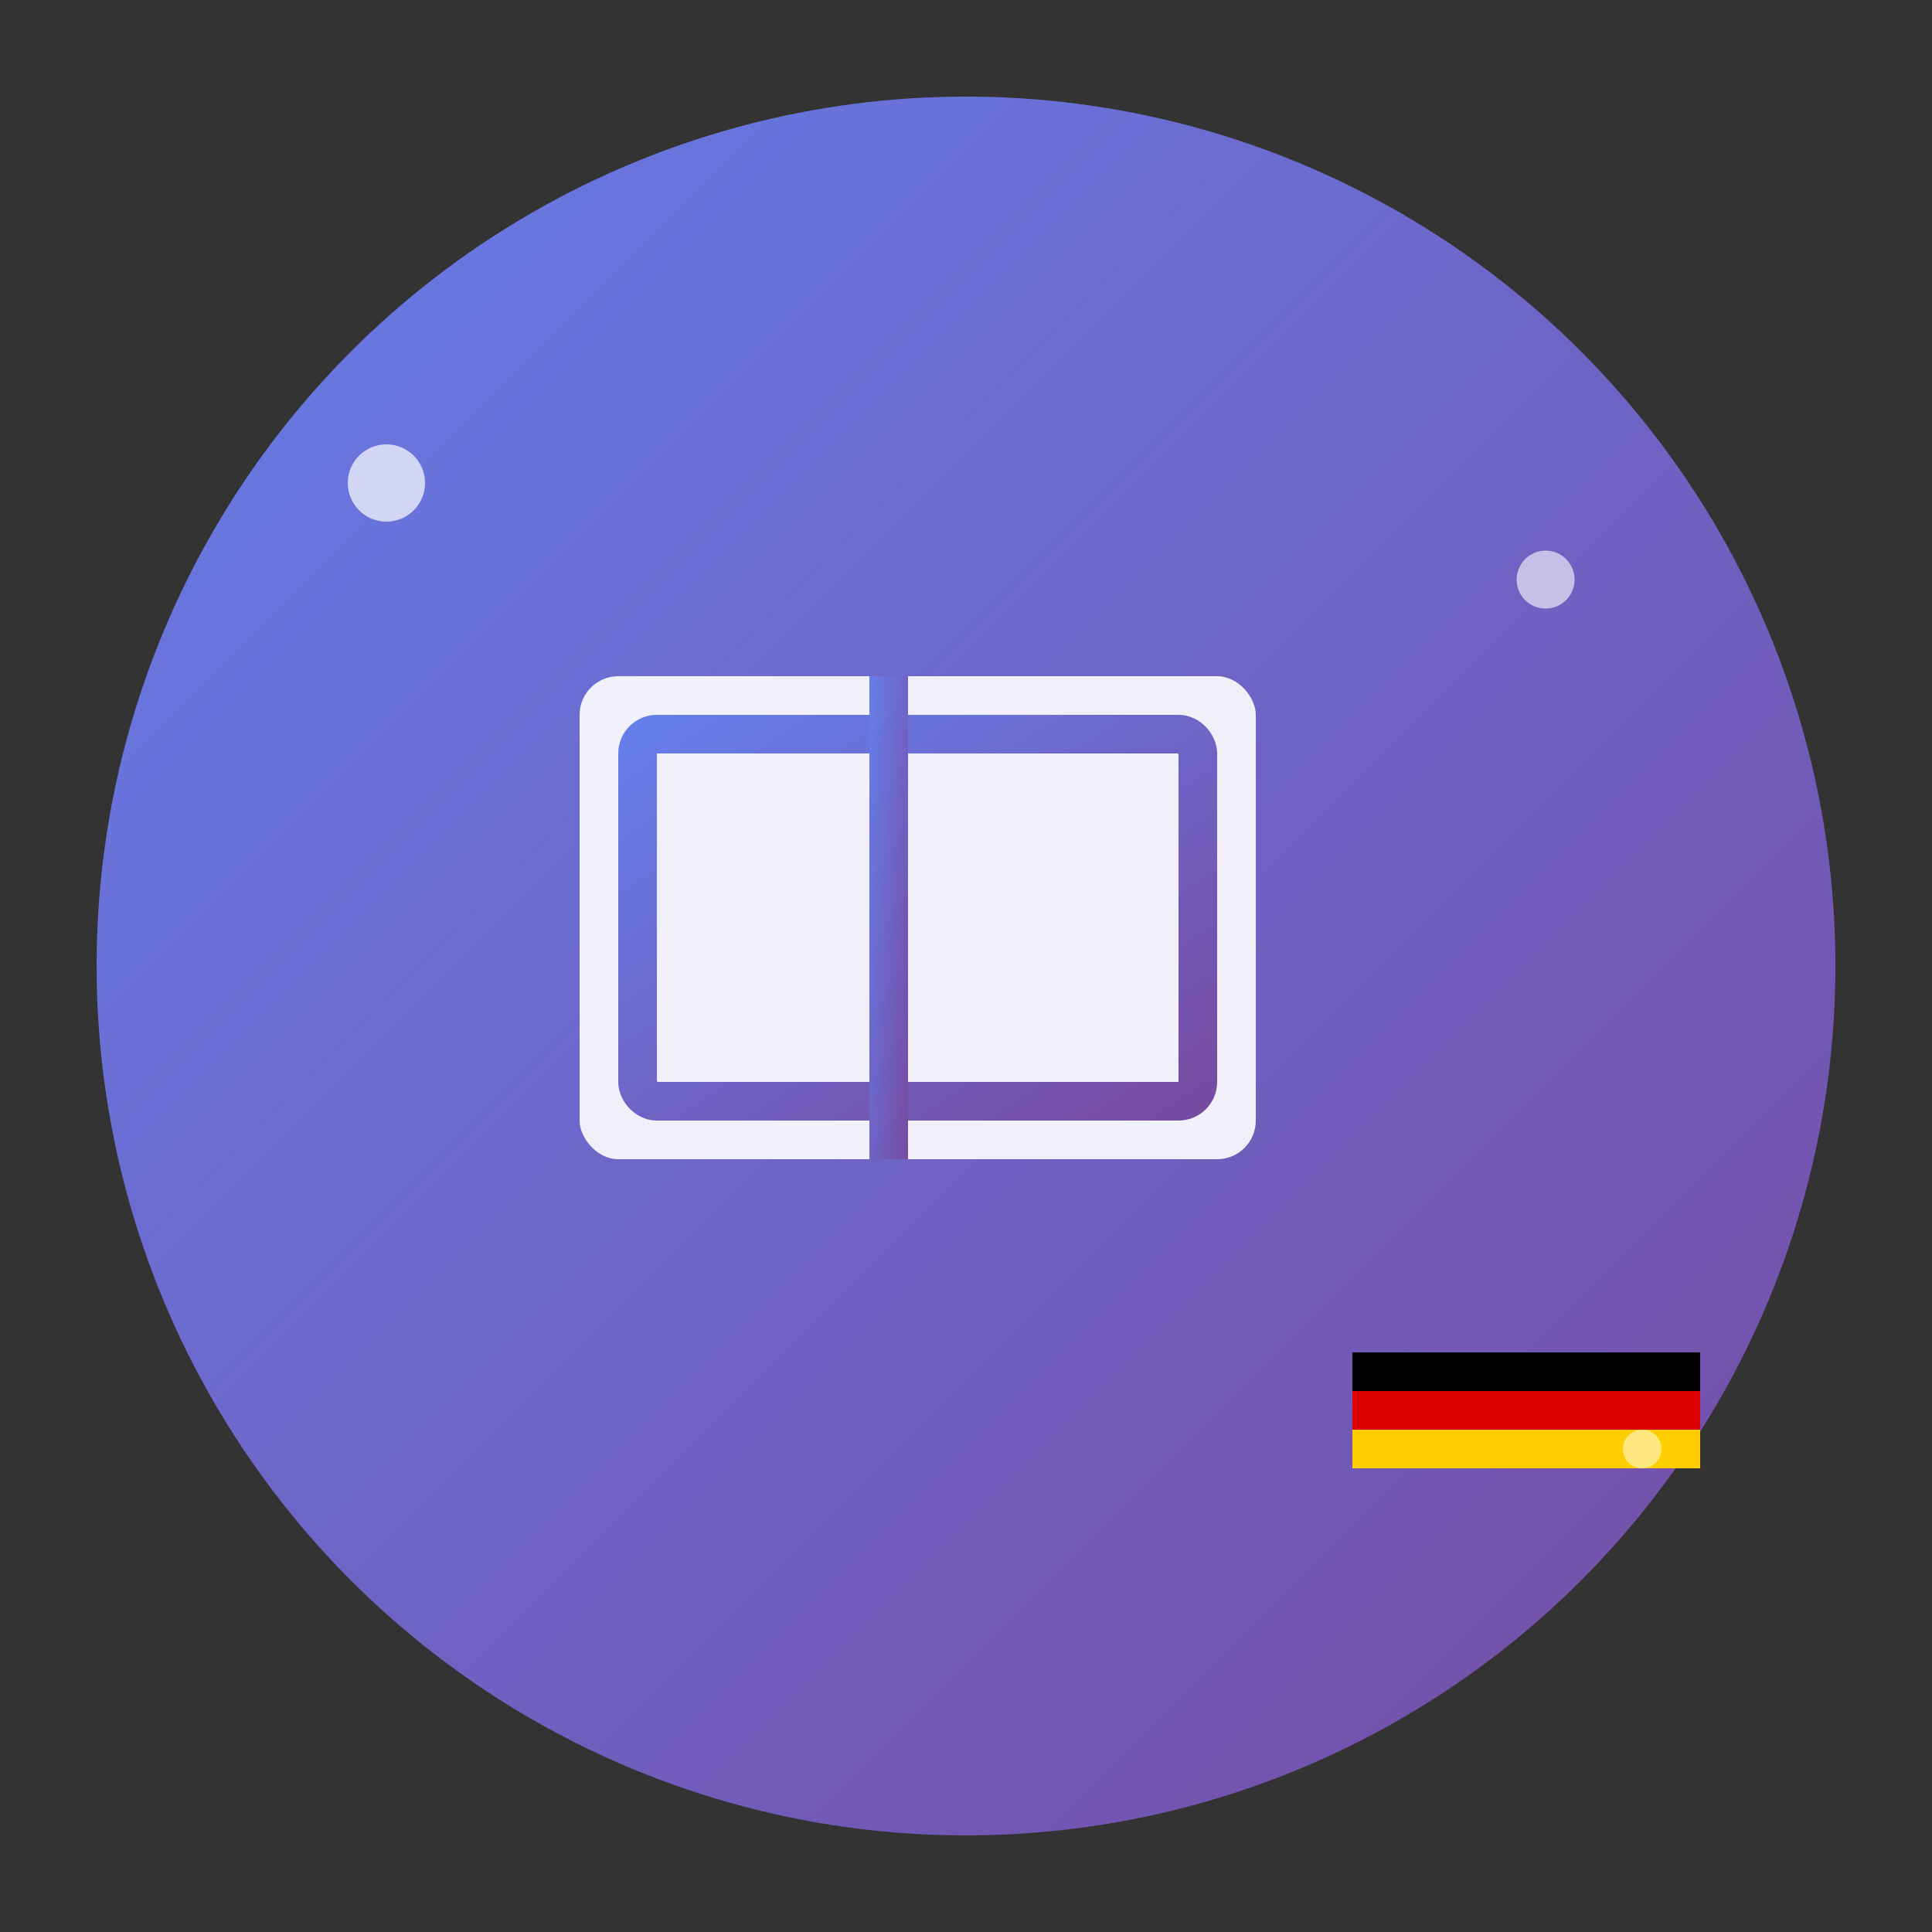 <svg xmlns="http://www.w3.org/2000/svg" viewBox="0 0 100 100" width="100" height="100">
  <rect x="0" y="0" width="100" height="100" fill="#333333" stroke="none"/>
  <defs>
    <linearGradient id="logoGradient" x1="0%" y1="0%" x2="100%" y2="100%">
      <stop offset="0%" style="stop-color:#667eea;stop-opacity:1" />
      <stop offset="100%" style="stop-color:#764ba2;stop-opacity:1" />
    </linearGradient>
  </defs>
  
  <!-- Background circle -->
  <circle cx="50" cy="50" r="45" fill="url(#logoGradient)" stroke="none"/>
  
  <!-- Book icon -->
  <g transform="translate(25, 30)">
    <!-- Book pages -->
    <rect x="5" y="5" width="35" height="25" rx="2" fill="white" opacity="0.9"/>
    <rect x="8" y="8" width="29" height="19" rx="1" fill="none" stroke="url(#logoGradient)" stroke-width="2"/>
    
    <!-- Book spine -->
    <rect x="20" y="5" width="2" height="25" fill="url(#logoGradient)"/>
    
    <!-- Text lines -->
    <line x1="10" y1="12" x2="18" y2="12" stroke="url(#logoGradient)" stroke-width="1"/>
    <line x1="10" y1="15" x2="16" y2="15" stroke="url(#logoGradient)" stroke-width="1"/>
    <line x1="10" y1="18" x2="17" y2="18" stroke="url(#logoGradient)" stroke-width="1"/>
    
    <line x1="24" y1="12" x2="32" y2="12" stroke="url(#logoGradient)" stroke-width="1"/>
    <line x1="24" y1="15" x2="30" y2="15" stroke="url(#logoGradient)" stroke-width="1"/>
    <line x1="24" y1="18" x2="31" y2="18" stroke="url(#logoGradient)" stroke-width="1"/>
  </g>
  
  <!-- German flag colors accent -->
  <g transform="translate(70, 70)">
    <rect x="0" y="0" width="18" height="2" fill="#000000"/>
    <rect x="0" y="2" width="18" height="2" fill="#DD0000"/>
    <rect x="0" y="4" width="18" height="2" fill="#FFCE00"/>
  </g>
  
  <!-- Decorative elements -->
  <circle cx="20" cy="25" r="2" fill="white" opacity="0.7"/>
  <circle cx="80" cy="30" r="1.5" fill="white" opacity="0.6"/>
  <circle cx="85" cy="75" r="1" fill="white" opacity="0.5"/>
</svg>

